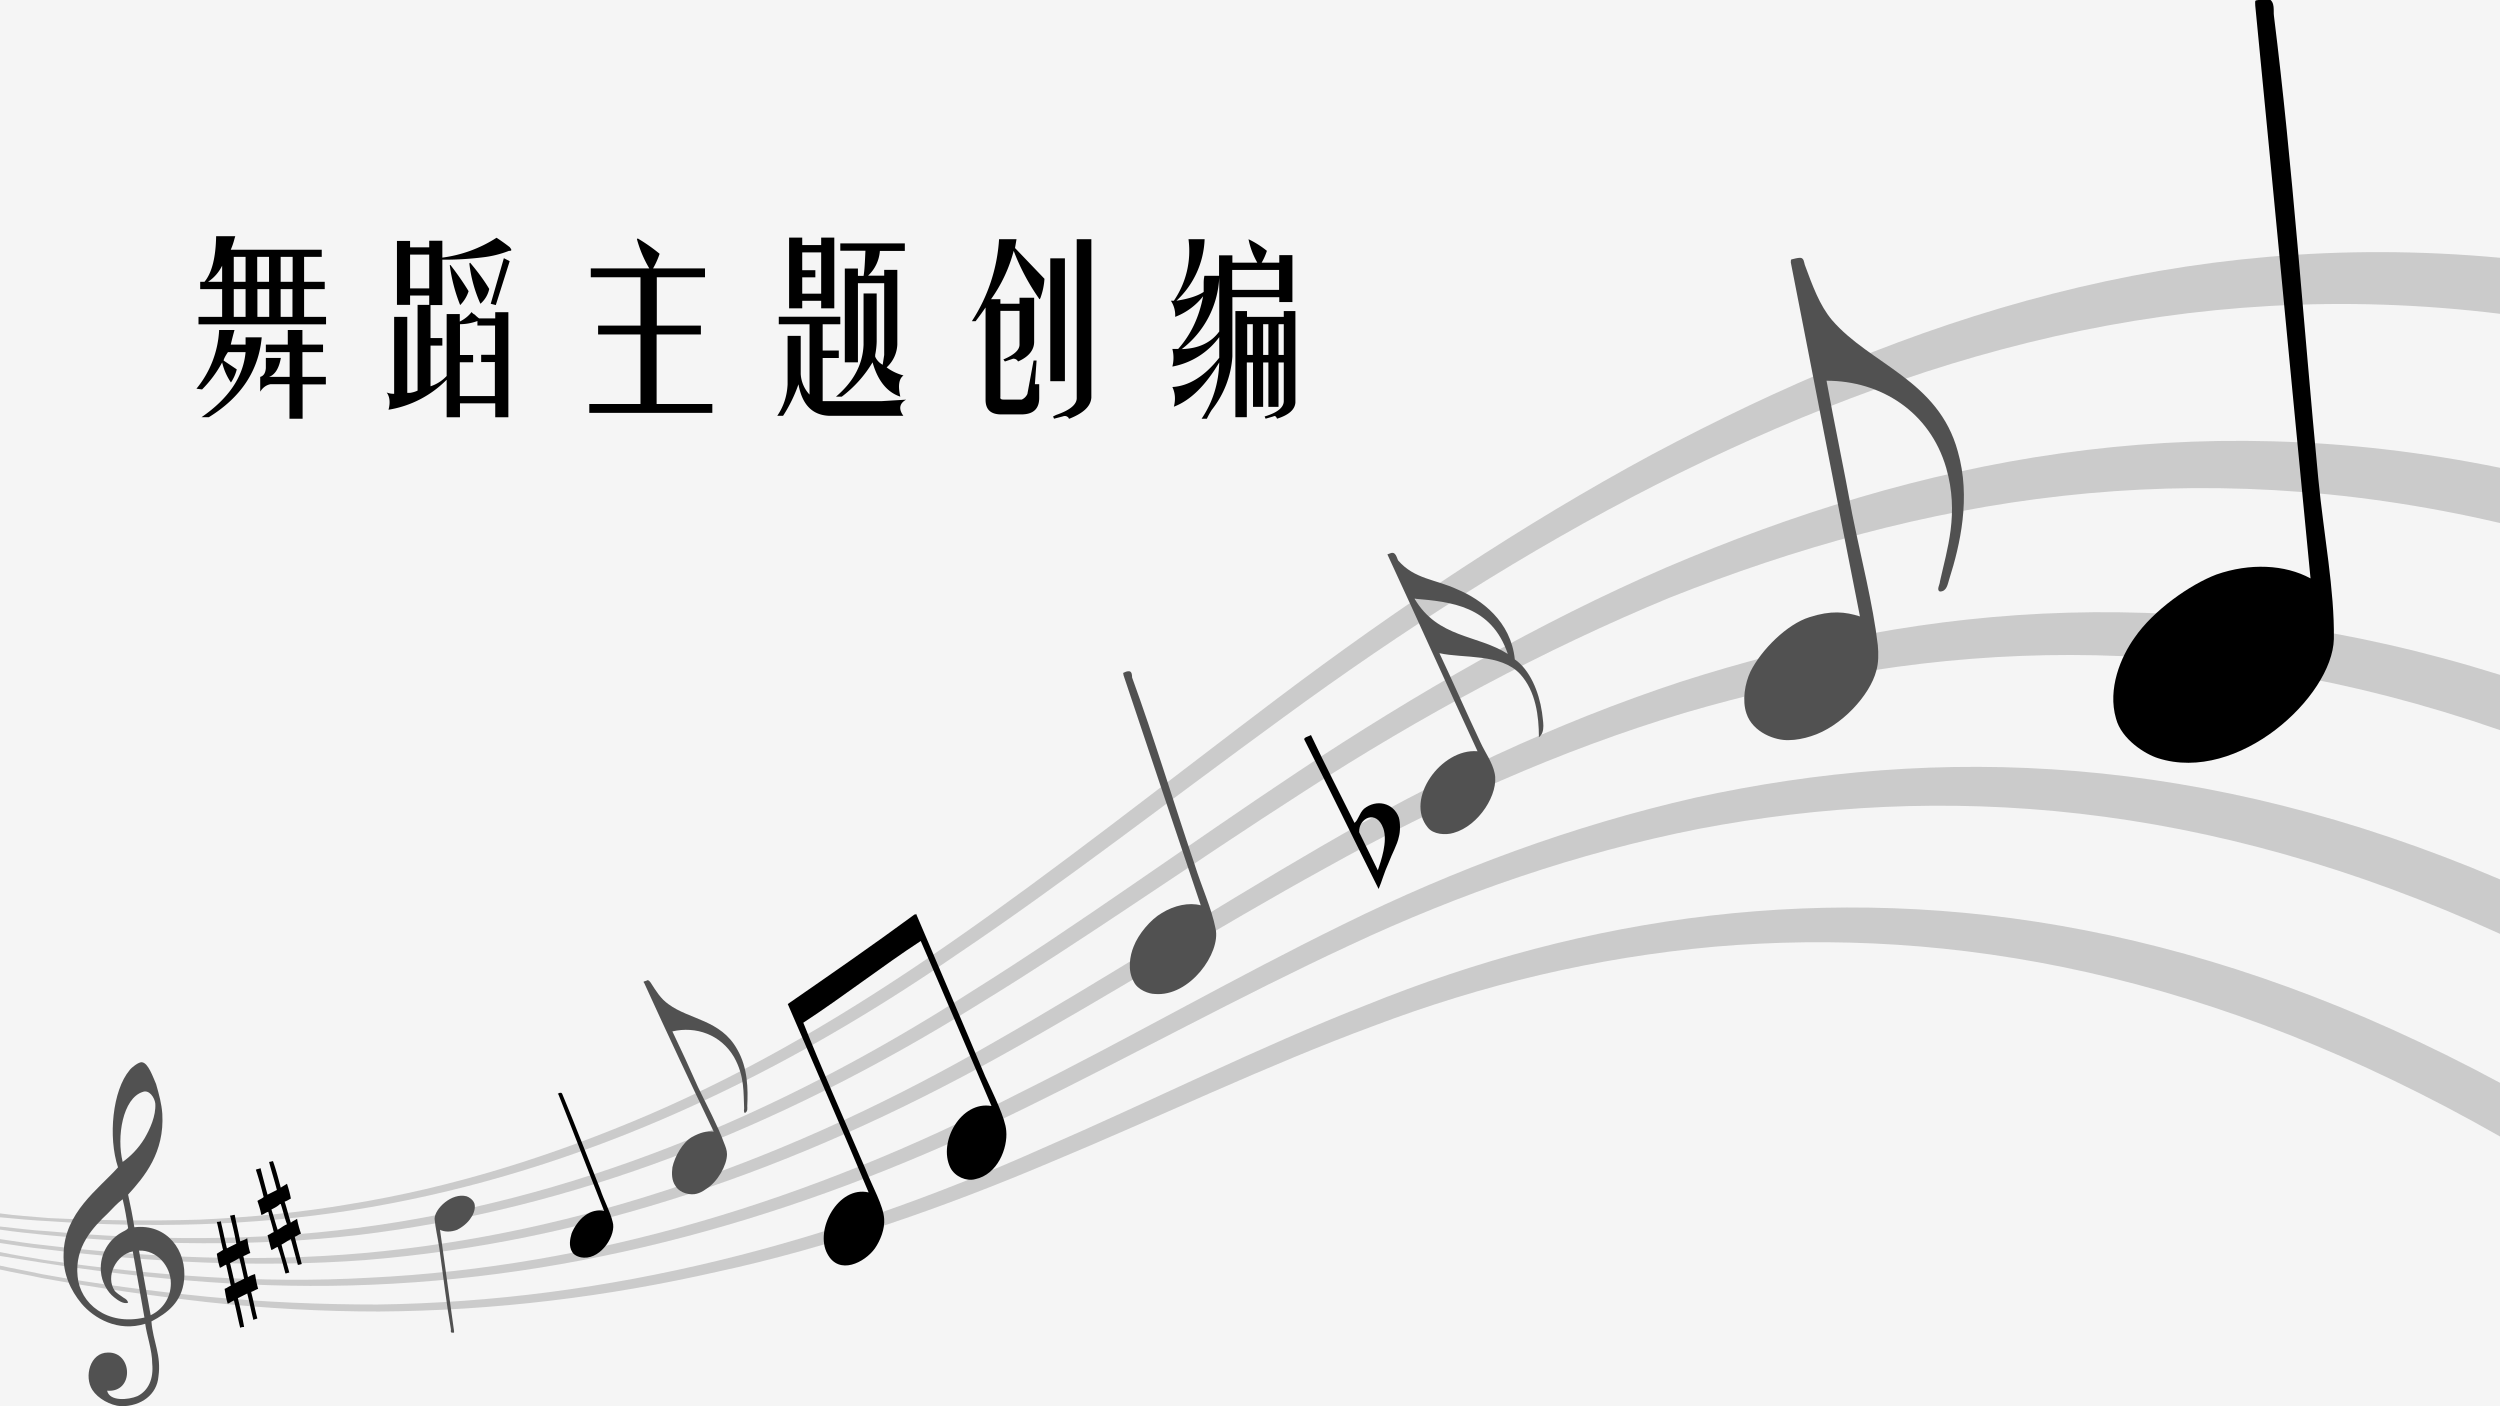 <svg xmlns="http://www.w3.org/2000/svg" xmlns:xlink="http://www.w3.org/1999/xlink" width="1280" height="720" viewBox="0 0 960 540"><rect x="0" y="0" width="960" height="540" fill="#808080" stroke="none"/><g data-name="P"><clipPath id="a"><path fill-rule="evenodd" d="M0 540h960V0H0Z"/></clipPath><g clip-path="url(#a)"><path fill="#fff" fill-rule="evenodd" d="M0 540h960V0H0Z"/></g></g><g data-name="P"><clipPath id="b"><path fill-rule="evenodd" d="M0 540h960V0H0Z"/></clipPath><g clip-path="url(#b)"><path fill="#f5f5f5" fill-rule="evenodd" d="M0 540h960V0H0Z"/></g></g><g data-name="P"><clipPath id="c"><path fill-rule="evenodd" d="M0 540h960V0H0Z"/></clipPath><g clip-path="url(#c)"><path fill="#cbcbcb" fill-rule="evenodd" d="M645.28 261.83c-48.08 15.84-94.06 37.65-138.26 63.36-42.7 24.8-83.9 51.4-124.81 74.71-78.23 45.133-158.86 73.825-242.76 81.296-40.613 3.587-81.522 1.794-121.833-2.988-5.972-.598-11.645-1.495-17.617-2.391v1.494c5.972.897 11.645 1.793 17.319 2.391 40.908 5.081 81.816 7.173 122.721 4.184 84.81-6.874 165.73-34.669 244.56-78.606 40.91-22.71 82.11-48.71 124.51-72.02 43.9-24.51 89.88-45.13 137.66-59.48 94.65-27.79 196.78-33.77 313.23 6.58v-21.22c-117.35-36.76-219.77-27.8-314.72 2.69Z"/></g></g><g data-name="P"><clipPath id="d"><path fill-rule="evenodd" d="M0 540h960V0H0Z"/></clipPath><g clip-path="url(#d)"><path fill="#cbcbcb" fill-rule="evenodd" d="M137.36 474.268c82.41-9.862 161.24-40.638 238.58-88.748 40.61-24.8 81.52-53.79 124.81-81.58 44.79-28.99 91.97-54.39 140.34-74.41 96.45-38.25 199.77-56.48 318.91-28.69v-21.21c-120.04-24.5-223.35-2.99-320.1 38.25-48.97 21.21-96.15 48.41-141.24 78.29-43.59 28.99-84.5 58.87-125.11 84.27-76.74 49.3-155.27 80.679-236.79 91.138-38.819 5.08-79.13 4.781-118.545 1.196-5.972-.299-12.243-1.196-18.215-1.793v1.195c5.972.896 11.944 1.494 17.916 2.092 39.714 3.884 80.323 4.482 119.444 0Z"/></g></g><g data-name="P"><clipPath id="e"><path fill-rule="evenodd" d="M0 540h960V0H0Z"/></clipPath><g clip-path="url(#e)"><path fill="#cbcbcb" fill-rule="evenodd" d="M650.95 306.31c-47.18 10.76-92.27 27.49-135.27 48.7-42.1 20.61-83.01 44.22-124.51 64.83-79.73 40.929-162.74 66.621-249.33 70.804-41.81 2.39-83.613-.897-125.118-6.872-5.375-.896-11.049-1.792-16.722-2.987v1.494c5.673.896 11.048 1.792 16.722 2.688 41.804 6.573 83.908 10.158 126.008 8.365 87.19-3.585 170.5-28.381 250.83-67.812 41.5-20.32 82.71-43.02 124.51-62.44 42.7-20.02 87.49-35.55 134.37-44.82 92.87-17.62 194.09-11.35 307.56 40.34v-20.92C845.64 288.99 744.11 286 650.95 306.31Z"/></g></g><g data-name="P"><clipPath id="f"><path fill-rule="evenodd" d="M0 540h960V0H0Z"/></clipPath><g clip-path="url(#f)"><path fill="#cbcbcb" fill-rule="evenodd" d="M134.97 464.752c79.72-12.551 156.76-46.022 232.61-98.312 40.01-26.9 81.22-58.87 125.11-90.85 45.69-33.47 93.76-64.25 143.03-89.35 98.24-49.61 202.45-80.69 324.28-65.74V98.98c-122.72-11.35-226.94 23.01-325.77 75.61-49.27 26.59-97.65 58.87-143.63 93.53-43.89 33.17-85.1 65.74-125.11 93.53-39.12 27.2-76.15 49.01-115.56 66.05-38.22 16.432-76.74 28.386-115.56 34.661-19.11 3.287-38.221 5.08-57.63 5.977-19.409.598-38.818.299-57.928-.598-6.271-.597-12.541-.896-18.812-1.793v1.494c6.27.598 12.541 1.196 18.812 1.495 38.519 2.689 78.233 1.793 116.158-4.184Z"/></g></g><g data-name="P"><clipPath id="g"><path fill-rule="evenodd" d="M0 540h960V0H0Z"/></clipPath><g clip-path="url(#g)"><path fill="#cbcbcb" fill-rule="evenodd" d="M656.92 351.58c-46.28 5.38-90.18 17.33-132.28 34.35-41.21 16.13-82.11 36.74-124.22 54.965-81.51 36.443-166.32 58.847-255.6 60.042-21.5 0-43.3-.897-65.094-2.988-20.902-2.091-42.102-4.779-63.602-8.662-5.374-1.195-10.75-2.091-16.124-3.286v1.494c5.375 1.194 10.75 2.091 16.124 3.285 21.5 3.884 42.7 6.871 63.602 9.26 22.094 2.39 44.194 3.585 65.694 3.585 44.49-.299 87.79-5.676 129.89-15.234 43-9.26 86.59-24.495 127.5-41.82 42.4-17.621 83.31-37.341 124.52-52.571 41.8-15.83 85.1-26.29 131.08-30.47 90.78-7.77 191.11 9.86 301.59 72.88V415.8c-111.38-60.04-212.01-74.67-303.08-64.22Z"/></g></g><path fill-rule="evenodd" d="M378.34 413.35c-8.36-20.03-19.11-44.84-26.57-62.47 0 .29-.3.29-.6.29-15.83 11.66-32.25 23.02-48.67 34.38 10.45 24.21 20.9 48.13 31.05 72.34-11.64-2.69-20.9 14.348-15.82 23.615 4.48 8.37 14.33 3.288 18.21-2.092 2.09-2.99 3.88-7.473 3.58-11.359-.29-5.082-4.47-12.256-7.16-19.132-7.76-17.932-17.62-40.352-23.89-56.202 15.53-10.16 30.46-21.82 45.09-31.38 9.25 21.22 18.21 42.44 27.17 63.37-11.65-2.09-20.6 13.75-15.83 23.614 1.8 3.588 6.27 5.381 9.56 4.484 8.66-1.793 12.54-11.957 11.94-18.528-.3-4.79-4.77-13.76-8.06-20.93ZM523.72 310.62c-1.8 1.79-2.09 4.18-3.59 5.37-5.67-11.34-11.35-22.39-16.72-33.74-.9.6-3.28.9-2.39 2.09 9.56 18.81 18.81 37.92 28.37 57.03 1.19-2.68 2.09-6.27 3.88-10.15 1.2-3.28 3.29-6.87 3.88-9.85.6-2.09.6-5.38 0-7.47-2.09-5.67-8.66-7.16-13.43-3.28Zm5.37 23.59c-2.39-4.78-4.78-9.86-7.17-14.63-.29-5.38 6.57-8.96 9.26-1.5 1.79 5.08-.9 12.54-2.09 16.13Z" data-name="P"/><path fill="#515151" fill-rule="evenodd" d="M703.48 122.9c-4.77-5.68-7.46-13.15-10.44-21.21-.3-.9-.3-2.69-1.79-2.69-.9 0-2.09.3-3.28.6-.3 0-.3.59-.3 1.19 8.95 45.41 17.6 90.81 26.55 135.92-5.67-1.8-11.04-2.39-19.39.29-8.65 2.69-18.5 12.55-22.67 20.91-2.09 4.49-3.28 11.06-1.5 16.14 2.39 7.16 11.04 10.45 16.41 10.15 2.39 0 5.67-.6 8.35-1.49 11.64-3.59 22.68-15.83 25.06-25.09.9-2.99.9-6.58.6-9.86-1.79-15.53-6.56-34.05-9.85-50.48-3.28-17.93-6.86-34.65-9.84-51.08 20.88 0 39.67 11.94 45.94 33.45 5.07 17.63.3 31.37-2.39 43.61 0 1.2-1.49 3.29 0 3.89 2.69 0 2.99-2.99 3.58-4.78 4.18-13.15 8.36-31.37 3.28-48.99-7.45-27.48-33.7-33.46-48.32-50.48ZM256.71 385.62c-3-2.09-4.79-5.07-6.89-8.35-.3-.3-.6-.89-1.2-.89-.3.29-.9.29-1.49.59 0 0 0 .3.29.6 8.69 19.09 17.67 38.18 26.65 56.97-2.69-.3-5.09.3-8.38 2.09-3.59 2.09-6.59 7.456-7.49 11.632-.3 2.386-.3 5.071 1.2 7.159 1.8 2.982 5.99 3.579 8.09 2.982 1.19-.298 2.39-.894 3.59-1.789 4.49-2.685 8.09-9.247 8.09-13.423 0-1.492-.6-2.983-1.2-4.471-2.4-6.57-6.59-14.32-9.88-21.18-3.3-7.46-6.59-14.62-9.89-21.48 8.99-2.09 18.57 1.19 23.66 9.85 4.19 7.45 3.59 14.01 3.89 19.68 0 .3-.3 1.49.3 1.79 1.2-.59.9-1.79.9-2.68.3-6.27.3-14.62-3.89-21.78-6.29-11.33-18.27-11.33-26.35-17.3ZM581.69 253.21c-1.49-14.64-12.83-23.01-22.08-26.89-8.36-3.89-16.42-3.89-22.68-11.06-.6-.9-.9-3.89-3.28-2.69-.3 0-.6.3-.9.3 11.64 25.1 22.98 50.5 34.62 75.61-14.03-1.2-28.06 18.52-19.1 29.28 2.09 2.69 6.86 2.99 9.84 2.09 9.85-2.69 17.61-15.24 15.82-23.01-.9-4.18-3.58-7.77-5.37-11.65-5.67-11.96-10.15-22.41-15.82-34.37 9.25 2.09 23.58 0 31.04 8.07 5.97 6.57 7.16 16.14 7.16 24.21 2.69-2.1 1.49-6.28 1.19-9.57-1.19-8.07-4.77-16.43-10.44-20.32Zm-38.5-23.31c14.03 1.2 29.55 2.69 35.81 21.22-11.63-7.47-26.85-5.98-35.81-21.22Z" data-name="P"/><g data-name="P"><clipPath id="h"><path fill-rule="evenodd" d="M0 540h960V0H0Z"/></clipPath><g clip-path="url(#h)"><path fill="#515151" fill-rule="evenodd" d="M51.581 471.273c-.597-4.184-1.492-8.367-2.387-12.551 6.267-6.872 14.026-16.136 13.131-31.072-.298-3.89-1.194-7.18-2.387-11.36-1.194-2.69-2.985-8.07-5.372-8.37-1.194-.3-4.178 2.1-4.775 2.99-6.566 7.77-8.357 25.7-4.477 37.354-7.461 8.367-20.592 17.331-20.891 33.168-.298 7.769 2.686 14.045 6.865 19.124 4.775 5.678 14.026 11.057 24.471 7.77.597 4.482 2.686 10.159 2.686 15.239.597 5.976-1.492 10.459-5.67 12.55-3.581 1.494-10.744 2.092-11.639-2.091 10.445.896 9.848-14.941.298-14.642-6.864 0-9.251 9.263-5.968 14.343 2.089 3.287 6.864 5.976 11.042 6.275 7.759 0 13.728-4.482 14.325-11.355 1.194-8.367-2.089-13.447-2.686-21.216 6.267-3.287 11.639-7.47 12.534-15.837 1.194-11.355-6.565-21.814-19.1-20.319Zm3.283-51.993c2.388-.9 4.477 2.09 4.775 4.48.299 4.78-2.089 9.86-4.178 13.45-2.388 3.882-5.372 6.87-8.356 8.962-2.388-9.562 0-24.502 7.759-26.892Zm-25.069 70.818c-1.193-11.355 5.969-18.825 11.639-24.204 1.791-1.793 3.582-3.885 5.671-5.379.895 3.586 1.492 7.471 2.089 11.056-.597.897-1.791 1.196-2.686 1.793-4.178 2.391-8.356 7.769-7.76 14.941.299 3.885 2.388 7.769 5.074 9.861 1.492 1.195 3.581 2.689 5.372 2.092-.299-1.495-1.791-1.793-2.388-2.391-.895-.598-1.79-1.195-2.686-2.092-3.879-5.677.597-14.044 6.864-15.239 1.493 8.665 2.985 17.032 4.477 25.399-14.325 3.287-24.77-5.379-25.666-15.837Zm28.053 14.941c-1.492-8.367-2.984-16.435-4.476-24.802 6.864-.299 12.236 5.976 12.236 12.55 0 5.678-3.283 10.16-7.76 12.252Z"/></g></g><path fill-rule="evenodd" d="M97.927 489.234c-.899.3-1.797.599-2.696 1.197l-1.797-8.077c.899-.299 1.797-.897 2.696-1.196-.599-1.795-.899-3.59-1.198-5.684-.899.598-1.798.898-2.696 1.197-.599-3.291-1.498-6.881-2.097-10.171-.599 0-1.198.299-1.797.299.899 3.59 1.797 7.179 2.396 10.769l-3.594 1.795c-.899-3.59-1.498-6.88-2.396-10.47-.3.299-.899.299-1.498.299.899 3.59 1.498 7.18 2.396 10.769-.898.598-1.497.898-2.396 1.496.3 1.795.599 3.59 1.198 5.384.899-.299 1.498-.897 2.396-1.196l1.798 8.077c-.899.299-1.498.897-2.397 1.196.3 1.795.599 3.889 1.198 5.684.899-.299 1.498-.898 2.397-1.197.898 3.59 1.497 6.88 2.396 10.47.599-.299.898-.299 1.498-.299-.6-3.59-1.498-7.479-2.397-11.068l3.595-1.795c.898 3.29 1.497 6.88 2.396 10.171.299-.3.898-.3 1.498-.599-.899-3.29-1.498-6.88-2.397-10.17.899-.299 1.797-.898 2.696-1.197-.599-2.094-.899-3.889-1.198-5.684Zm-7.788 3.59c-.599-2.692-1.198-5.384-1.797-7.777 1.198-.599 2.396-1.197 3.295-1.795h.299c.599 2.393 1.198 5.085 1.798 7.777l-3.595 1.795ZM115.58 473.727c-.6-1.797-1.2-3.894-1.5-5.691-.89.599-1.79.899-2.39 1.498-.89-2.695-1.49-5.391-2.39-8.086.9-.3 1.8-.899 2.39-1.198-.3-1.797-.89-3.893-1.49-5.69-.9.599-1.49.898-2.39 1.497-.9-3.294-1.79-6.888-2.99-10.182-.3 0-.89.299-1.49.299.89 3.594 2.09 7.188 2.99 10.782-1.2.599-2.39 1.198-3.59 1.797a484.01 484.01 0 0 1-2.69-10.183c-.595.3-1.193.3-1.79.599 1.195 3.594 2.09 6.888 2.99 10.482-.6.599-1.496.898-2.393 1.497.598 1.797 1.193 3.594 1.493 5.391 1.2-.299 1.49-.898 2.69-1.198.6 2.695 1.49 5.091 2.09 7.787-.9.299-1.49.898-2.39 1.197.6 2.097.9 3.894 1.49 5.691.9-.3 1.5-.899 2.39-1.198 1.2 3.294 2.1 6.888 2.99 10.182.6 0 .9-.3 1.5-.3-.9-3.593-2.1-7.187-2.99-10.781 1.19-.599 2.39-1.497 3.58-2.096.9 3.294 1.8 6.588 2.69 9.883.6 0 1.2-.3 1.5-.3-.9-3.594-1.8-6.888-2.69-10.482.89-.299 1.49-.898 2.39-1.197Zm-8.97-1.498c-.89-2.695-1.49-5.091-2.39-7.786 1.2-.599 2.39-1.198 3.29-2.097h.3c.9 2.696 1.49 5.391 2.39 7.787-1.49.599-2.39 1.497-3.59 2.096Z" data-name="P"/><g data-name="P"><clipPath id="i"><path fill-rule="evenodd" d="M0 540h960V0H0Z"/></clipPath><g clip-path="url(#i)"><path fill-rule="evenodd" d="M873.19 6.07c-.3-1.79.6-5.37-2.09-6.57-1.49.3-2.99.3-4.48.6-.9 0-.6.89-.6 2.09 7.17 73.21 14.05 146.42 21.22 219.92-9.86-5.37-23.31-5.97-36.16-1.49-10.16 3.88-24.2 13.75-31.37 24.2-5.38 7.47-10.46 19.73-7.17 31.08 2.09 8.07 11.35 13.75 16.13 15.24 30.78 9.86 66.93-23.61 67.53-45.72.3-18.82-3.88-40.04-5.97-61.55-5.68-59.17-9.87-120.42-17.04-177.8Z"/></g></g><path fill="#515151" fill-rule="evenodd" d="M458.69 331.81c-8.09-23.89-15.58-48.68-23.97-71.67 0-.6 0-2.39-1.2-2.39-.9 0-1.5.3-2.1.6-.29 0 0 .3 0 .89 9.89 29.57 19.78 59.13 29.67 88.4-4.5-1.2-10.19 0-14.98 2.98-4.2 2.39-8.99 8.07-10.79 12.84-1.5 3.59-2.4 9.26 0 13.44 1.5 3.29 5.99 4.78 8.09 4.78 13.48 1.2 25.47-15.83 23.37-25.08-1.5-7.77-5.4-16.13-8.09-24.79Z" data-name="P"/><path fill-rule="evenodd" d="M230.5 456.665c-4.76-11.948-9.53-24.495-14.29-35.845-.3-.6-.3-1.19-.89-1.19-.3 0-.6 0-.9.29-.29 0-.29.3 0 .3 5.96 14.94 11.61 29.873 17.57 44.809-2.38-.598-5.06 0-7.45 1.792-2.08 1.494-4.16 4.481-5.06 6.87-.59 2.091-1.19 4.78.3 7.169.89 1.494 3.28 2.091 4.47 2.091 6.84.299 12.5-8.961 11.01-13.74-.89-3.884-3.27-8.065-4.76-12.546Z" data-name="P"/><path fill="#515151" fill-rule="evenodd" d="M179.16 459.372c-5.7-1.497-12.28 4.788-12.28 8.679.29 3.293 1.19 7.184 1.79 11.075 1.5 10.475 2.7 21.25 4.5 31.427 0 .299-.3.898.29 1.197h.9v-.599c-1.79-12.87-3.59-26.039-5.39-38.909 1.8.898 4.2.898 6.59 0 1.8-.898 4.19-2.694 5.39-4.789.9-1.197 1.8-3.592 1.2-5.388-.6-1.496-2.1-2.394-2.99-2.693Z" data-name="P"/><g data-name="P"><symbol id="j"><path d="M.02.73h.023c.039.047.06.128.062.243h.102L.203.96a.368.368 0 0 0-.02-.059h.485V.863H.574V.73h.11V.691h-.11V.543h.117v-.04h-.68v.04h.126v.148H.02v.04m.242.132H.199V.73h.063v.133m.062 0V.73h.063v.133H.324M.45.73h.063v.133H.449V.73m-.387 0h.075v.086A.218.218 0 0 0 .062.73M.325.691V.543h.063v.148H.324M.512.543v.148H.449V.543h.063m-.313 0h.063v.148H.199V.543M.121.473h.082a1.602 1.602 0 0 1-.02-.078h.079v.039h.086C.332.257.238.114.066.008H.027C.171.107.25.223.262.355H.168C.152.332.145.316.145.31l.07-.047a.22.22 0 0 0-.031-.07A.319.319 0 0 0 .137.3.614.614 0 0 0 .03.156L0 .16a.533.533 0 0 1 .121.313m.266-.25h.11v.132H.37v.04h.117v.078h.078V.395h.11v-.04h-.11V.223h.125v-.04H.566V0h-.07v.184H.395C.374.18.355.168.34.144v.079C.358.228.368.243.37.27v.054H.45C.44.267.418.234.387.223Z"/></symbol><symbol id="k"><path d="M.297.84V.598H.234V.422h.063v-.04H.234V.165A.204.204 0 0 1 .32.22V.55h.07V.51c.027.014.047.03.063.051A.044.044 0 0 1 .47.547a.155.155 0 0 1 .023-.02h.086V.56h.07V0h-.07v.074H.391V0H.32v.2A.561.561 0 0 0 .01.04C.02.077.017.11 0 .132A.104.104 0 0 1 .04.125v.41h.07V.13h.015a.139.139 0 0 1 .04.012v.457h.062v.05H.125v-.05h-.07V.94h.07V.906h.102v.035h.07v-.09a.7.7 0 0 1 .289.106 1.06 1.06 0 0 0 .07-.05C.664.897.666.892.664.89.664.888.66.887.652.887A.558.558 0 0 0 .508.852 1.654 1.654 0 0 0 .297.84M.125.867v-.18h.102v.18H.125M.656.832.582.598.555.605l.07.243.031-.016M.441.82l.004.004C.487.774.521.728.547.684A.143.143 0 0 0 .5.605.719.719 0 0 0 .441.82M.336.81.34.812C.374.768.406.723.437.672A.182.182 0 0 0 .392.598a.878.878 0 0 0-.055.21M.578.294H.504v.039h.074v.156H.484v.024A.272.272 0 0 0 .391.496V.332h.07V.293H.39v-.18h.187v.18Z"/></symbol><symbol id="l"><path d="M.008.77H.32a.626.626 0 0 0-.066.156L.258.93A.913.913 0 0 0 .375.848.436.436 0 0 0 .34.77h.277V.723H.36V.465h.235V.418H.359V.047h.297V0H0v.047h.273v.371H.047v.047h.226v.258H.008V.77Z"/></symbol><symbol id="m"><path d="M.063.574V.95h.07V.91h.101v.04h.07V.573h-.07v.04H.133v-.04h-.07M.469.88H.336v.039H.68v-.04H.547A.2.2 0 0 0 .484.747H.57v.031h.07V.38A.174.174 0 0 0 .583.258a.26.26 0 0 1 .09-.043C.648.197.643.159.656.102.586.125.536.186.508.285A.637.637 0 0 0 .344.102H.313C.405.18.456.272.46.379v.273h.07V.395a.41.41 0 0 0-.008-.07V.315a.091.091 0 0 1 .04-.043L.57.324v.383H.43V.285H.36v.5h.07V.746h.03C.465.772.467.816.47.88M.133.739V.651h.101v.22H.133V.776h.07V.738h-.07M.172.113v.375H.008v.04h.328v-.04H.242v-.14h.086v-.04H.242v-.23h.313l.132.008C.651.066.646.036.672 0H.273C.185.005.132.061.113.168A.776.776 0 0 0 .031 0H0c.034.05.052.105.055.168v.258h.07V.223a.174.174 0 0 1 .047-.11Z"/></symbol><symbol id="n"><path d="M.145.957h.093L.23.91.387.746a.36.36 0 0 0-.02-.098C.365.641.362.637.36.637L.355.645a1.152 1.152 0 0 0-.132.25.785.785 0 0 0-.121-.258h.05V.613h.102v.032h.078V.41C.332.366.303.33.246.305.241.315.232.32.22.32L.176.305.168.316c.057.024.086.05.086.079v.18H.152V.116C.15.107.155.102.168.102h.098a.06.06 0 0 1 .03.03L.329.31h.016L.336.184h.023v-.07C.36.055.33.025.27.023H.15C.098.025.073.051.073.101v.492A1.834 1.834 0 0 0 .02.52H0a.9.9 0 0 1 .145.437M.559.113v.844h.078V.113C.634.066.595.03.52 0 .517 0 .516.001.516.004.508.014.497.017.484.012L.438 0 .433.012.449.02c.076.026.112.057.11.093M.418.855h.078V.2H.418v.656Z"/></symbol><symbol id="o"><path d="M.258.871h.07V.832h.133a.408.408 0 0 0-.047.125.498.498 0 0 0 .098-.062.305.305 0 0 0-.028-.063h.094v.04h.07v-.25h-.07v.026h-.25V.332a.511.511 0 0 0-.11-.285A.437.437 0 0 1 .192 0H.164c.06.089.091.189.094.3C.185.177.104.097.016.064c.01.039.007.074-.008.105.088.005.172.057.25.156v.11a.4.4 0 0 0-.25-.157.188.188 0 0 1 0 .094h.031c.068.076.112.17.133.281A.346.346 0 0 0 .023.543.14.14 0 0 1 0 .629h.016a.47.47 0 0 1 .078.328H.18A.472.472 0 0 0 .03.629c.065.01.114.026.145.047v.047c0 .013.001.026.004.039h.078v.11m.32-.079h-.25V.687h.25v.106M.258.465v.289a.51.51 0 0 0-.2-.383c.09.003.156.034.2.094M.406.008H.344v.566h.062V.543h.196v.031h.062V.086C.661.049.63.02.566 0 .561.013.555.017.546.012L.505 0 .5.012c.068.02.102.048.102.082V.3H.574V.063H.52V.3H.492V.063H.438V.3H.405V.008M.437.34v.164h-.03V.34h.03M.52.504H.492V.34H.52v.164M.574.34h.028v.164H.574V.34Z"/></symbol><use xlink:href="#j" transform="matrix(72.024 0 0 -72.024 75.434 160.783)"/><use xlink:href="#k" transform="matrix(72.024 0 0 -72.024 148.468 160.22)"/><use xlink:href="#l" transform="matrix(72.024 0 0 -72.024 226.286 158.532)"/><use xlink:href="#m" transform="matrix(72.024 0 0 -72.024 298.476 159.658)"/><use xlink:href="#n" transform="matrix(72.024 0 0 -72.024 373.2 160.783)"/><use xlink:href="#o" transform="matrix(72.024 0 0 -72.024 449.61 160.783)"/><symbol id="p"><path d="M-2147483500-2147483500Z"/></symbol><use xlink:href="#p" transform="matrix(72.024 0 0 -72.024 154670350000 -154670350000)"/></g><g data-name="P"><symbol id="q"><path d="M.046.584H.32A.622.622 0 0 1 .37.662H.132v.065h.265c.01.025.018.051.024.078H.075v.064h.361a.97.97 0 0 1 .013.094h.08A1.487 1.487 0 0 0 .514.869h.387V.805h-.4A1.047 1.047 0 0 0 .477.727h.376V.662h-.4A.6.6 0 0 0 .411.584h.522V.52H.68A.616.616 0 0 1 .978.347 1.062 1.062 0 0 1 .927.274a.8.8 0 0 0-.167.09V.001H.686v.053H.292V0H.218v.373A1.415 1.415 0 0 0 .053.26.747.747 0 0 1 0 .323c.11.06.2.125.267.197H.046v.064m.64-.226H.292V.267h.394v.091M.292.115h.394v.091H.292v-.09M.599.52H.366a.837.837 0 0 0-.092-.1h.413A.712.712 0 0 0 .6.52Z"/></symbol><symbol id="r"><path d="M0 .271c.062.088.113.2.155.335h-.15v.07H.16v.16L.033.827A.696.696 0 0 1 .02.898C.15.906.267.916.366.931L.384.856a8.538 8.538 0 0 0-.15-.013V.676h.135v-.07H.233V.458L.28.496C.32.452.36.408.397.361L.337.313C.303.361.268.405.234.445v-.44H.161v.429A.938.938 0 0 0 .034.188L0 .27m.597.692h.075C.672.839.669.733.665.646.707.366.81.176.975.077A2.6 2.6 0 0 1 .913.012.708.708 0 0 0 .64.465.698.698 0 0 0 .36 0C.35.014.33.034.303.06a.74.74 0 0 1 .226.266c.04.084.06.208.064.37.002.073.004.162.004.267M.716.518c.057.08.11.162.161.247L.944.722a8.063 8.063 0 0 0-.17-.247L.715.518M.354.725l.063.034C.46.679.503.597.545.513L.477.473C.44.553.399.637.354.725Z"/></symbol><symbol id="s"><path d="M.6.773h.077C.677.59.672.476.663.43h.062V.16c0-.038.018-.057.053-.057h.053c.038 0 .06.016.067.05C.903.19.907.236.91.292a.802.802 0 0 1 .074-.03A2.476 2.476 0 0 0 .968.127C.959.066.92.036.85.036H.766C.688.036.649.075.649.151v.21A.53.53 0 0 0 .321 0a.904.904 0 0 1-.05.064.47.47 0 0 1 .324.442C.599.578.6.667.6.773M.398.915h.49V.313H.813v.534H.475V.313H.398v.602M.006.697v.07h.317V.696A1.435 1.435 0 0 0 .211.526V.473L.253.51C.299.469.343.428.382.389L.325.339A2.975 2.975 0 0 1 .211.46V.013H.137v.424a1.616 1.616 0 0 0-.11-.112A1.667 1.667 0 0 1 0 .41c.1.089.18.185.236.288h-.23m.096.238L.17.969C.195.929.22.884.247.834L.175.797C.149.85.125.897.102.935Z"/></symbol><symbol id="t"><path d="M.442.48h.079A.683.683 0 0 0 .498.332h.067V.154c0-.039.02-.058.061-.058h.173c.043 0 .068.018.073.053.007.038.01.08.012.125.025-.01.052-.018.08-.027A1.746 1.746 0 0 0 .947.118C.936.058.892.028.812.028h-.2C.53.027.488.064.488.14v.164A.348.348 0 0 0 .402.16C.33.091.21.038.04 0 .029.023.016.05 0 .077c.167.033.283.08.348.145.06.06.092.146.094.258m-.41.294h.686L.662.82c.04.045.078.095.113.15L.847.925C.81.875.769.825.724.775h.21V.562H.857v.141h-.75v-.14H.031v.21m.134-.18h.63V.229H.72v.296H.242V.23H.165v.365M.116.919.175.96C.218.912.256.867.288.824L.223.778C.186.831.15.878.116.918M.39.94l.063.038C.49.928.522.88.55.835L.48.792A1.48 1.48 0 0 1 .39.94Z"/></symbol><symbol id="u"><path d="M0 .076h.428v.652H.056v.078h.832V.728H.514V.076h.428V0H0v.076Z"/></symbol><symbol id="v"><path d="M.271.563c.087.119.15.251.192.397l.08-.015A1.667 1.667 0 0 0 .491.8h.482V.73H.617v-.17h.317V.492H.617V.314h.33V.246h-.33V0H.541v.731h-.08A1.45 1.45 0 0 0 .333.508a1.424 1.424 0 0 1-.062.055M0 .473C.092.61.164.772.218.958l.08-.023a2.8 2.8 0 0 0-.08-.217V0H.142v.558A1.459 1.459 0 0 0 .037.39L0 .474Z"/></symbol><symbol id="w"><path d="M0 .067h.44v.115H.09v.067h.35v.113a24.673 24.673 0 0 1-.199-.01A.716.716 0 0 1 .144.34L.11.42c.025.01.051.025.08.043.045.031.088.063.126.096H.139v.067h.69V.559H.43A3.221 3.221 0 0 0 .25.424l.423.015C.653.46.63.478.608.497l.054.049A3.29 3.29 0 0 0 .876.364L.812.304.748.373A15.172 15.172 0 0 1 .52.365V.249H.87V.182H.52V.067h.44V0H0v.067m.035.727h.428C.445.829.424.864.4.898l.07.034C.495.896.518.858.54.817L.493.794h.435V.617H.85v.11H.113v-.11H.035v.177Z"/></symbol><symbol id="x"><path d="M.705.456v.036H.448V.11h.286v.279h.082V0H.734v.035H0v.353h.083V.109h.28v.383H.026v.35H.11V.567h.254v.367h.085V.566h.257v.277h.083V.456H.705Z"/></symbol><symbol id="y"><path d="M.096.918H.77V.531H.69v.031H.174v-.03H.096v.386M.493.451h.373V0H.792v.066H.567V0H.493v.451M0 .451h.372V0H.298v.065H.074V0H0v.451M.691.85H.174V.63H.69v.22M.792.383H.567V.13h.225v.253m-.494 0H.074V.132h.224v.25Z"/></symbol><use xlink:href="#q" fill="#515151" transform="matrix(11.04 0 0 -11.04 63.455 576.327)"/><use xlink:href="#r" fill="#515151" transform="matrix(11.04 0 0 -11.04 80.527 576.402)"/><use xlink:href="#s" fill="#515151" transform="matrix(11.04 0 0 -11.04 97.556 576.478)"/><use xlink:href="#t" fill="#515151" transform="matrix(11.04 0 0 -11.04 114.66 576.424)"/><use xlink:href="#u" fill="#515151" transform="matrix(11.04 0 0 -11.04 131.809 575.594)"/><use xlink:href="#v" fill="#515151" transform="matrix(11.04 0 0 -11.04 148.655 576.338)"/><use xlink:href="#w" fill="#515151" transform="matrix(11.04 0 0 -11.04 165.802 575.917)"/><use xlink:href="#x" fill="#515151" transform="matrix(11.04 0 0 -11.04 183.63 576.208)"/><use xlink:href="#y" fill="#515151" transform="matrix(11.04 0 0 -11.04 200.4 576.348)"/><symbol id="z"><path d="M-2147483500-2147483500Z"/></symbol><use xlink:href="#z" fill="#515151" transform="matrix(11.04 0 0 -11.04 23708218000 -23708218000)"/></g></svg>